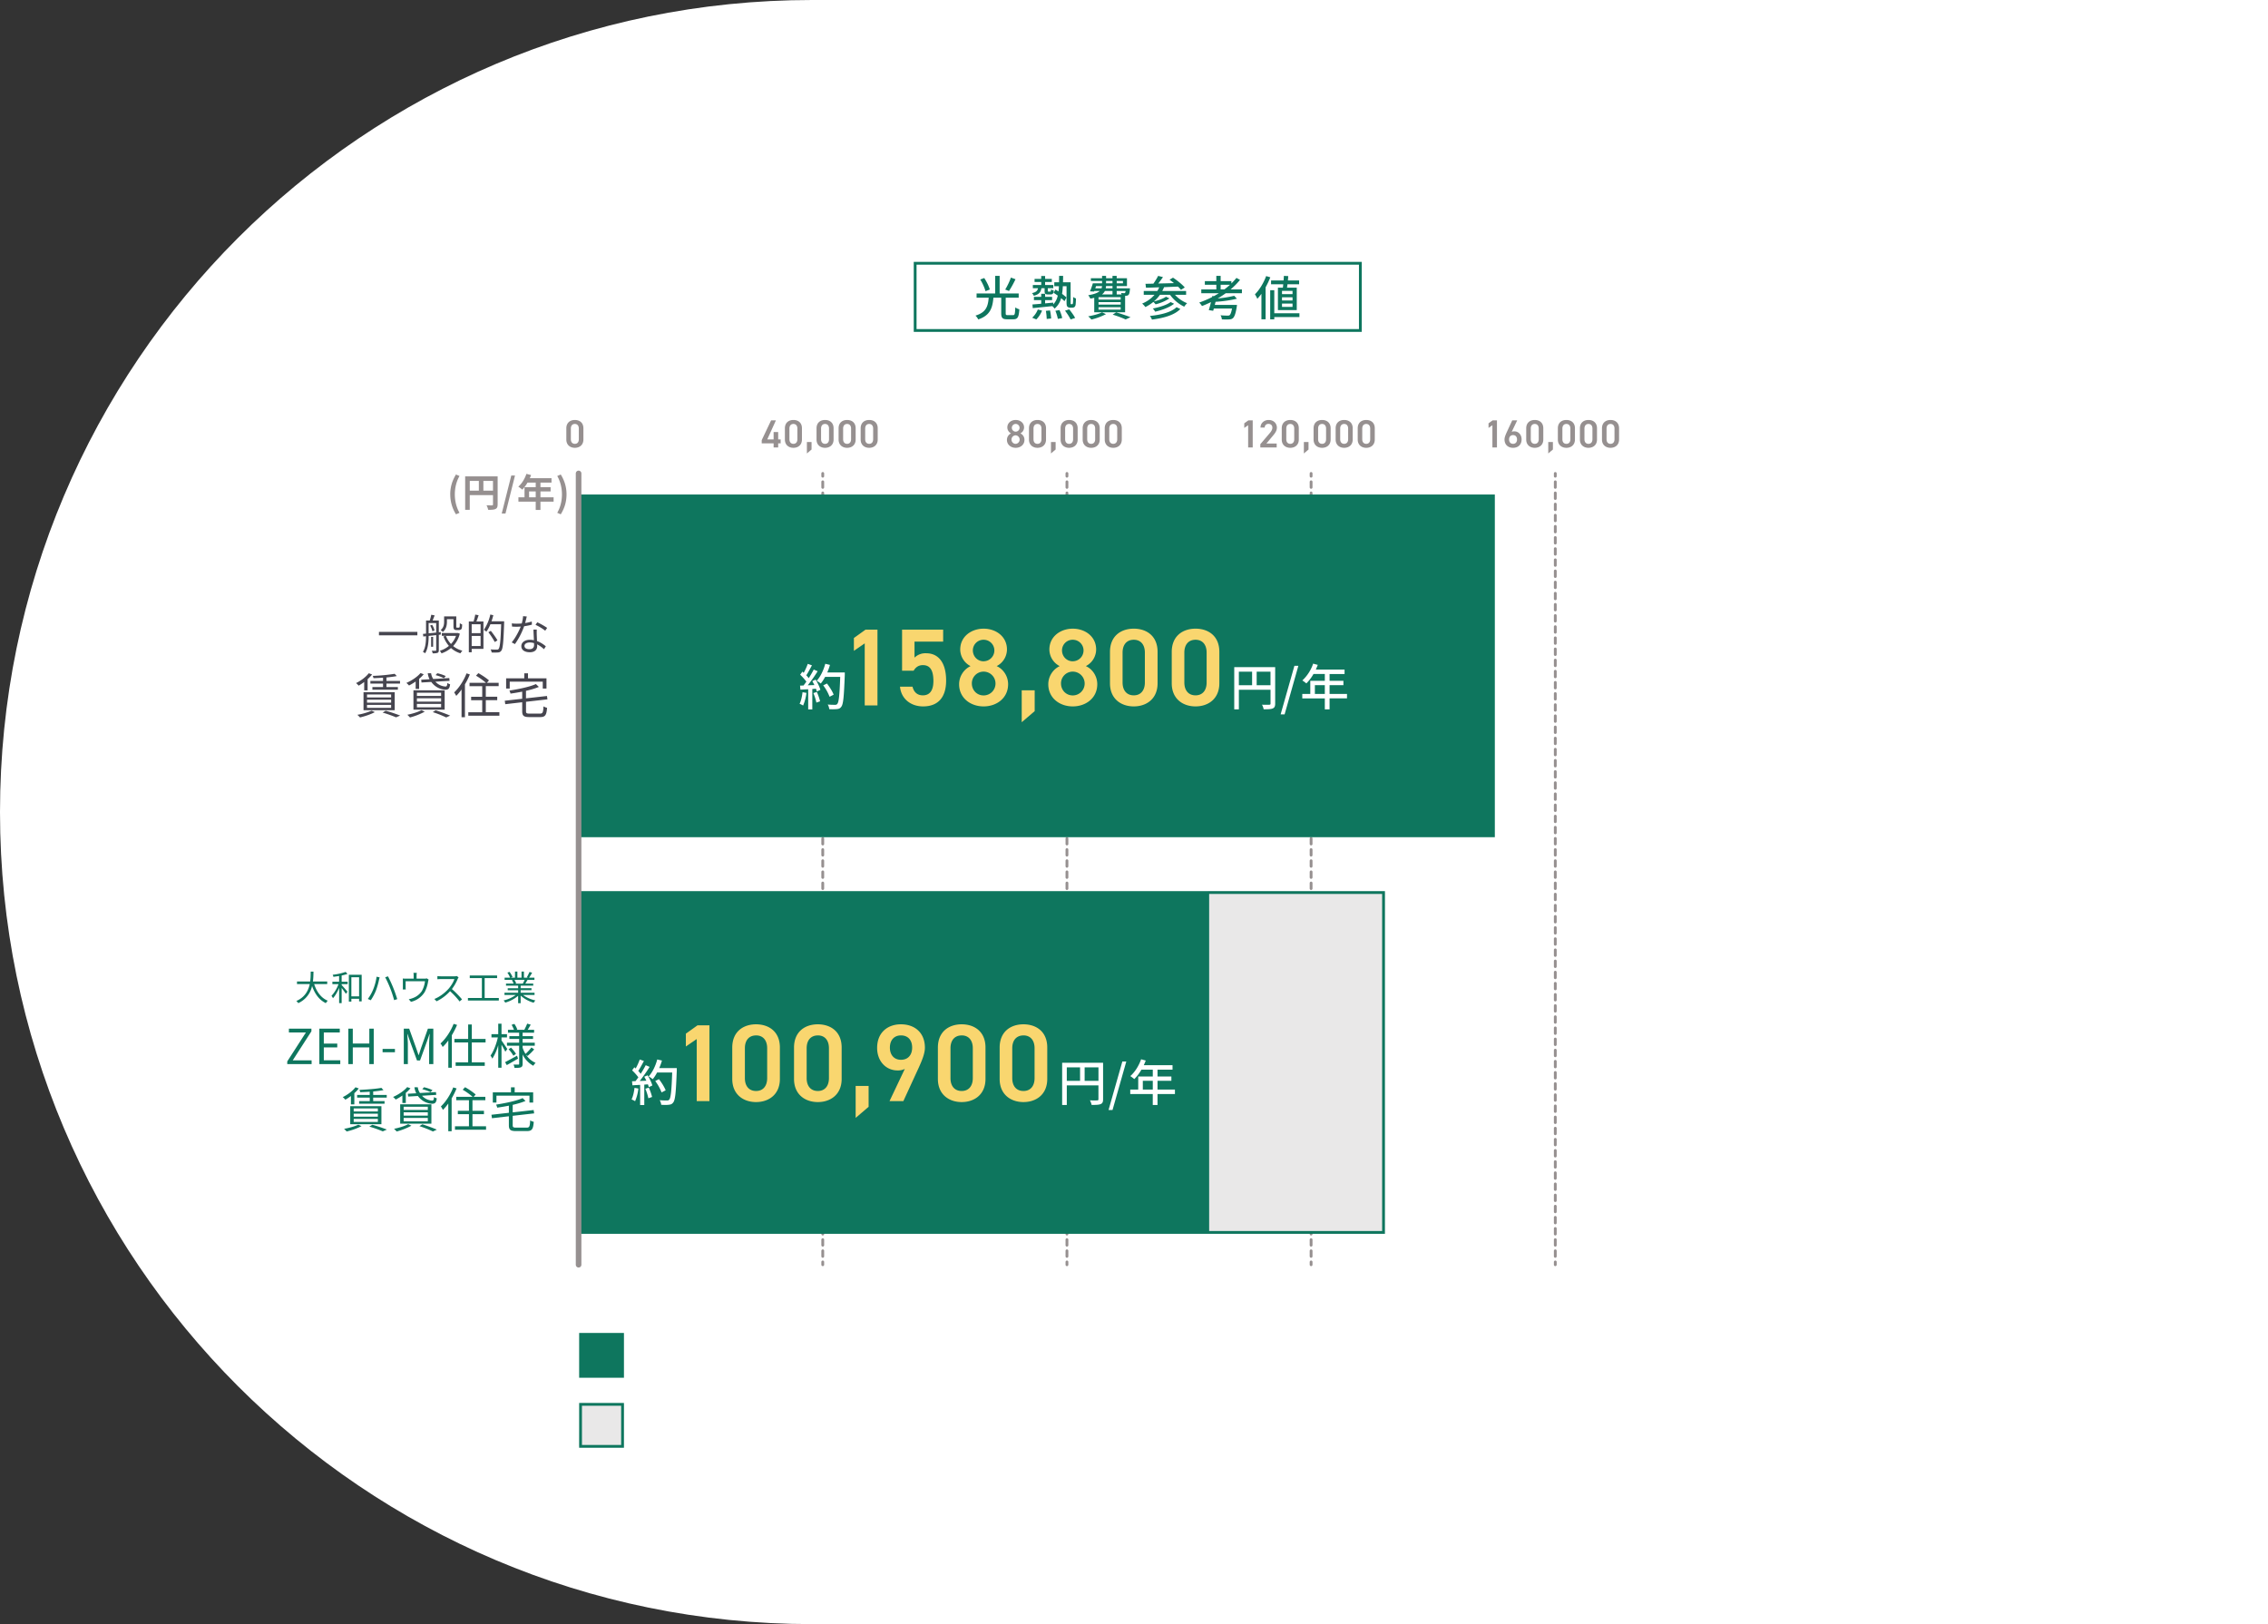 <svg id="_レイヤー_2" data-name="レイヤー 2" xmlns="http://www.w3.org/2000/svg" viewBox="0 0 81 58"><rect x="0" y="0" width="81" height="58" fill="#333333" stroke="none"/><defs><style>.cls-2{fill:#f9d66f}.cls-3{fill:#0e765e}.cls-5{fill:#e9e8e8}.cls-6,.cls-7{stroke:#969090;stroke-linecap:round;stroke-linejoin:round;fill:none;stroke-width:.1px}.cls-10{fill:#fff}.cls-7{stroke-dasharray:.199 .199}</style></defs><g id="desgin"><path class="cls-10" d="M29 0h52v58H29C12.994 58 0 45.006 0 29S12.994 0 29 0z"/><path class="cls-3" d="M36.18 11.254c.063 0 .07-.039.08-.276a.473.473 0 00.145.068c-.019.281-.059.356-.212.356h-.225c-.166 0-.21-.05-.21-.216v-.555h-.279c-.032.36-.112.633-.542.776a.465.465 0 00-.099-.136c.39-.118.446-.34.473-.64h-.433v-.15h.665v-.63h.159v.63h.68v.15h-.464v.555c0 .056.01.068.07.068h.192zm-.982-.855a1.813 1.813 0 00-.189-.417l.143-.053c.083.127.169.297.198.41l-.152.06zm1.07-.427a3.724 3.724 0 01-.232.42l-.136-.052c.071-.114.158-.292.204-.427l.164.059zm.926.32c-.022.14-.085.223-.273.271a.259.259 0 00-.066-.095c.148-.032.198-.083.217-.176h-.185v-.113h.3v-.109h-.238v-.11h.237v-.103h.14v.103h.239v.11h-.24v.109h.293v.113h-.197v.092c0 .026.003.03.026.03h.058c.023 0 .028-.008.033-.081a.29.29 0 00.098.042c-.01.11-.042.14-.113.14h-.094c-.1 0-.122-.028-.122-.13v-.093h-.113zm-.33 1.054a.798.798 0 00.201-.293l.151.039a.908.908 0 01-.205.315l-.147-.061zm1.42-.483c.012 0 .02-.002.026-.009a.131.131 0 00.012-.052c.004-.034.005-.105.005-.198a.296.296 0 00.1.054 2.15 2.15 0 01-.013.229.14.14 0 01-.044.081.156.156 0 01-.081.02h-.07a.141.141 0 01-.095-.034c-.024-.025-.033-.056-.033-.172v-.561h-.133a2.53 2.53 0 01-.027.274c.063.046.118.092.156.129l-.07.132a1.295 1.295 0 00-.12-.108.715.715 0 01-.235.374.396.396 0 00-.08-.09c-.252.027-.51.053-.698.071l-.011-.13c.086-.007.194-.015.313-.026v-.13h-.26v-.115h.26v-.11h.14v.11h.249v.115h-.25v.117l.289-.027.002.064a.651.651 0 00.161-.315 5.584 5.584 0 00-.148-.1l.065-.115c.035.02.071.043.108.068.01-.06.014-.122.017-.188h-.166v-.14h.17c0-.073.003-.15.003-.23h.142c0 .08-.002.157-.004.23h.272v.702c0 .041 0 .064.005.073.004.005.009.007.016.007h.028zm-.783.223c.02.093.037.214.039.287l-.158.018a1.7 1.7 0 00-.03-.29l.149-.015zm.338-.013c.042.091.083.211.097.286l-.156.029a1.457 1.457 0 00-.088-.29l.147-.025zm.346-.025c.076.091.17.221.212.306l-.16.054a2.089 2.089 0 00-.201-.313l.15-.047zm1.314.171a2.29 2.29 0 01-.52.192.853.853 0 00-.115-.114c.174-.031.377-.083.494-.143l.14.065zm-.42-.585a1.282 1.282 0 01-.139.03.498.498 0 00-.075-.121c.219-.036.343-.087.412-.151h-.195l-.008.02-.146-.008c.035-.08.075-.191.102-.287h.33v-.083h-.4v-.098h.4v-.084h.143v.084h.229v-.084h.15v.084h.367v.28h-.368v.08h.475l-.002.045c-.01.105-.022.16-.048.188-.023.024-.055.032-.09.034l-.033.002v.588H39.08v-.519zm.039-.338h.223a.279.279 0 00.017-.08h-.213l-.027.08zm.906.316h-.791v.087h.791v-.087zm0 .178h-.791v.088h.791v-.088zm0 .18h-.791v.087h.791v-.087zm-.564-.578a.333.333 0 01-.105.123h.377v-.123h-.272zm.272-.176h-.231a.428.428 0 01-.01.08h.241v-.08zm-.23-.099h.23v-.083h-.23v.083zm.36 1.037c.184.054.39.124.513.174l-.173.08a3.942 3.942 0 00-.464-.172l.125-.082zm.02-1.12v.083h.223v-.083h-.224zm0 .358v.123h.175c-.007-.018-.012-.037-.021-.052.047.005.09.007.108.007.015 0 .027-.002.035-.012.01-.008.016-.029.02-.066h-.318zm2.081.136c.112.127.276.238.434.3a.624.624 0 00-.103.124 1.335 1.335 0 01-.507-.424h-.36c-.063.09-.138.17-.22.238.153-.035.336-.1.436-.169l.122.06a1.583 1.583 0 01-.495.211.53.53 0 00-.079-.086 1.464 1.464 0 01-.285.183.74.74 0 00-.115-.124c.174-.071.325-.178.442-.313h-.385v-.136h.485a.963.963 0 00.068-.132c-.177.007-.339.012-.473.015l-.018-.14.282-.005c.063-.087.129-.195.17-.278l.173.044a4.64 4.64 0 01-.168.228c.176-.003.369-.008.56-.013a2.45 2.45 0 00-.157-.122l.123-.073c.148.096.331.244.42.35l-.135.084a1.231 1.231 0 00-.108-.115l-.496.02a1.305 1.305 0 01-.065.137h.852v.136h-.398zm.193.507c-.21.216-.589.324-1.015.378a.49.49 0 00-.074-.13c.4-.04.77-.134.952-.313l.137.065zm-.224-.188c-.162.13-.43.228-.677.284a.487.487 0 00-.084-.114c.23-.043.498-.125.636-.23l.125.06zm1.845-.376a3.394 3.394 0 01-.288.188 4.26 4.26 0 00.59-.096l.097.105a4.53 4.53 0 01-.763.11l-.028.11h.793l-.008.07c-.04.239-.08.35-.134.401-.04.036-.08.044-.144.048a2.625 2.625 0 01-.254-.002.34.34 0 00-.048-.146c.1.01.208.012.251.012.033 0 .054-.002.073-.015.032-.026.061-.097.087-.237h-.65l-.023.08-.157-.024a4.87 4.87 0 00.079-.287 4.216 4.216 0 01-.322.141.75.75 0 00-.098-.124c.156-.054.311-.12.459-.196l.008-.04.055.007c.06-.033.12-.067.178-.105h-.627v-.135h.537v-.166h-.41v-.13h.41v-.188h.155v.188h.383v.083c.065-.065.126-.13.18-.198l.129.07a2.639 2.639 0 01-.337.341h.404v.135h-.577zm-.049-.135a2.76 2.76 0 00.2-.166h-.333v.166h.133zm1.64-.433c-.046.12-.104.242-.168.357v1.143h-.149v-.91a1.882 1.882 0 01-.146.177 1.155 1.155 0 00-.086-.16c.16-.157.31-.404.401-.651l.148.044zm1.04 1.42h-.898v.082h-.146v-1.042h.146v.823h.898v.138zm-.591-1.05c.005-.037.01-.08.013-.121h-.435v-.136h.447l.012-.164.155.008a3.06 3.06 0 01-.013.156h.401v.136h-.415l-.017.121h.348v.802h-.673v-.802h.177zm.345.115h-.376v.116h.376v-.116zm0 .228h-.376v.115h.376v-.115zm0 .225h-.376v.118h.376v-.118z"/><path stroke="#0e765e" stroke-miterlimit="10" stroke-width=".1" fill="none" d="M32.684 9.402h15.9v2.4h-15.9z"/><path class="cls-5" d="M20.684 51.653l.05-1.55 1.55.05-.049 1.5h-1.55z"/><path class="cls-3" d="M22.184 50.202v1.4h-1.4v-1.4h1.4m.1-.1h-1.6v1.6h1.6v-1.6zm-1.6-2.5h1.6v1.6h-1.6z"/><path class="cls-6" d="M55.546 16.907v.1"/><path class="cls-7" d="M55.546 17.206v27.76"/><path class="cls-6" d="M55.546 45.066v.1m-8.721-28.259v.1"/><path class="cls-7" d="M46.825 17.206v27.76"/><path class="cls-6" d="M46.825 45.066v.1m-8.72-28.259v.1"/><path class="cls-7" d="M38.105 17.206v27.76"/><path class="cls-6" d="M38.105 45.066v.1m-8.721-28.259v.1"/><path class="cls-7" d="M29.384 17.206v27.76"/><path class="cls-6" d="M29.384 45.066v.1"/><path class="cls-3" d="M20.614 17.66h32.773v12.238H20.614z"/><path class="cls-5" d="M43.085 44.013l.05-12.189 6.328.05-.05 12.139h-6.328z"/><path class="cls-3" d="M49.362 31.924v12.038h-6.178V31.924h6.178m.1-.1h-6.378v12.238h6.378V31.824zm-28.848 0h22.47v12.238h-22.47z"/><path class="cls-10" d="M22.8 38.874a1.624 1.624 0 01-.118.451.755.755 0 00-.126-.062c.053-.106.087-.262.105-.414l.14.025zm.328-.473c.073.115.145.266.17.363l-.126.06a.991.991 0 00-.032-.1l-.13.01v.73h-.148v-.721c-.1.005-.194.01-.275.016l-.015-.145.124-.004a3 3 0 00.102-.138 1.877 1.877 0 00-.222-.248l.079-.11.048.043a2.09 2.09 0 00.145-.32l.149.052c-.064.121-.138.26-.201.356a.999.999 0 01.085.103 3.31 3.31 0 00.18-.308l.14.06a5.785 5.785 0 01-.353.503l.236-.009a1.489 1.489 0 00-.075-.142l.119-.05zm.044.44c.048.105.096.243.116.334l-.132.046a1.924 1.924 0 00-.108-.34l.124-.04zm.999-.617c-.03.78-.053 1.057-.128 1.147-.042.058-.086.075-.156.081-.06.01-.168.008-.272.002a.382.382 0 00-.055-.164c.114.009.22.01.264.01.037 0 .056-.007.076-.03.057-.056.085-.319.107-.968h-.54c-.047.09-.1.172-.155.237a1.248 1.248 0 00-.145-.099c.134-.143.244-.373.306-.605l.168.039c-.026.092-.06.184-.097.27h.627v.08zm-.543.788a1.77 1.77 0 00-.227-.407l.132-.066c.096.12.2.289.24.398l-.145.075z"/><path class="cls-2" d="M25.337 39.322h-.454v-2.216l-.388.266v-.458l.416-.298h.426v2.706zm1.666.035c-.452 0-.851-.267-.851-.827v-1.118c0-.577.4-.832.85-.832s.851.255.851.828v1.122c0 .56-.4.827-.85.827zm0-2.38c-.248 0-.4.168-.4.458v1.067c0 .29.152.459.4.459.243 0 .396-.169.396-.46v-1.066c0-.29-.153-.459-.396-.459zm2.206 2.38c-.452 0-.851-.267-.851-.827v-1.118c0-.577.4-.832.85-.832s.851.255.851.828v1.122c0 .56-.4.827-.85.827zm0-2.38c-.247 0-.4.168-.4.458v1.067c0 .29.153.459.4.459.243 0 .396-.169.396-.46v-1.066c0-.29-.153-.459-.396-.459zm1.813 2.549l-.463.396V38.78h.463v.745zm1.293-1.353a.545.545 0 01-.259.054c-.424 0-.73-.34-.73-.803 0-.545.369-.844.851-.844.487 0 .855.295.855.836 0 .2-.098.443-.219.71l-.55 1.196h-.494l.546-1.15zm-.138-1.197c-.247 0-.395.173-.395.436 0 .259.148.435.395.435.255 0 .4-.176.4-.435 0-.263-.145-.436-.4-.436zm2.169 2.381c-.45 0-.85-.267-.85-.827v-1.118c0-.577.4-.832.85-.832s.85.255.85.828v1.122c0 .56-.399.827-.85.827zm0-2.38c-.247 0-.4.168-.4.458v1.067c0 .29.153.459.4.459.243 0 .397-.169.397-.46v-1.066c0-.29-.154-.459-.397-.459zm2.206 2.38c-.45 0-.85-.267-.85-.827v-1.118c0-.577.4-.832.85-.832s.85.255.85.828v1.122c0 .56-.398.827-.85.827zm0-2.38c-.247 0-.4.168-.4.458v1.067c0 .29.153.459.4.459.244 0 .397-.169.397-.46v-1.066c0-.29-.153-.459-.397-.459z"/><path class="cls-10" d="M39.396 39.256c0 .096-.02.145-.087.173-.063.027-.166.03-.323.03a.543.543 0 00-.06-.164c.113.006.226.004.26.002.033 0 .044-.011.044-.043v-.492H38.1v.7h-.166v-1.509h1.462v1.303zM38.1 38.6h.474v-.483H38.1v.483zm1.131 0v-.483h-.494v.483h.494zm.853-.692h.141l-.492 1.732h-.142l.493-1.732zm1.878 1.162h-.622v.391h-.17v-.39h-.804v-.16h.285v-.467h.52V38.2h-.406c-.075.13-.164.247-.255.336a1.32 1.32 0 00-.142-.107c.162-.14.303-.364.386-.6l.166.045a4.223 4.223 0 01-.07.166h1.026v.16h-.536v.244h.495v.153h-.495v.314h.622v.16zm-.791-.16v-.313h-.356v.314h.356zm-12.37-14.166a1.659 1.659 0 01-.118.452.755.755 0 00-.126-.062c.053-.106.087-.262.105-.414l.14.024zm.328-.472c.073.115.145.265.17.363l-.126.06a.952.952 0 00-.032-.1l-.13.01v.729h-.147v-.72l-.277.015-.014-.145.124-.003c.034-.043.067-.089.102-.138a1.88 1.88 0 00-.222-.248l.079-.11.048.043a2.09 2.09 0 00.145-.32l.149.052c-.064.12-.138.26-.202.356.034.035.064.07.086.103a3.31 3.31 0 00.18-.308l.14.06a5.785 5.785 0 01-.353.502l.236-.008a1.753 1.753 0 00-.075-.142l.119-.051zm.044.439c.048.106.096.244.115.334l-.131.046a1.911 1.911 0 00-.108-.34l.124-.04zm.998-.616c-.03.78-.052 1.057-.127 1.147-.042.058-.086.074-.156.081a1.7 1.7 0 01-.272.002.382.382 0 00-.055-.165c.114.01.22.01.264.01.037 0 .056-.006.076-.03.057-.056.085-.318.107-.967h-.54c-.047.09-.1.172-.155.237a1.248 1.248 0 00-.145-.1c.134-.143.244-.373.306-.605l.168.04a2.28 2.28 0 01-.097.27h.626v.08zm-.543.788a1.69 1.69 0 00-.227-.408l.133-.065c.095.12.2.289.239.398l-.145.075z"/><path class="cls-2" d="M31.338 25.192h-.455v-2.216l-.387.267v-.459l.416-.298h.426v2.706zm1.292-1.239h-.413v-1.467h1.467v.428h-1.023v.572a.555.555 0 01.416-.157c.45 0 .713.35.713.977 0 .592-.283.921-.824.921-.439 0-.784-.274-.823-.705h.447c.047.196.172.31.369.31.231 0 .377-.153.377-.51 0-.373-.11-.569-.377-.569-.162 0-.263.086-.33.2zm2.032-.165a.673.673 0 01-.368-.592c0-.467.399-.745.835-.745.439 0 .834.278.834.745a.673.673 0 01-.368.592c.22.095.409.342.409.647 0 .494-.409.792-.875.792s-.875-.298-.875-.792a.72.72 0 01.408-.647zm.467 1.047a.425.425 0 000-.85.418.418 0 00-.42.423c0 .235.176.427.42.427zm0-1.22a.386.386 0 00.384-.388.382.382 0 00-.384-.38.379.379 0 00-.384.38c0 .216.168.389.384.389zm1.824 1.781l-.463.396v-1.14h.463v.744zm.893-1.608a.673.673 0 01-.368-.592c0-.467.4-.745.835-.745.44 0 .835.278.835.745a.673.673 0 01-.368.592c.22.095.408.342.408.647 0 .494-.408.792-.875.792s-.874-.298-.874-.792a.72.72 0 01.407-.647zm.467 1.047a.425.425 0 000-.85.418.418 0 00-.42.423c0 .235.177.427.42.427zm0-1.22a.386.386 0 00.385-.388.382.382 0 00-.385-.38.379.379 0 00-.384.38c0 .216.168.389.384.389zm2.179 1.612c-.451 0-.85-.266-.85-.827v-1.117c0-.577.399-.832.85-.832s.85.255.85.828V24.4c0 .56-.399.827-.85.827zm0-2.38c-.247 0-.4.169-.4.459v1.066c0 .29.153.46.4.46.243 0 .396-.17.396-.46v-1.066c0-.29-.153-.459-.396-.459zm2.206 2.38c-.451 0-.85-.266-.85-.827v-1.117c0-.577.399-.832.85-.832s.85.255.85.828V24.4c0 .56-.399.827-.85.827zm0-2.38c-.247 0-.4.169-.4.459v1.066c0 .29.153.46.4.46.243 0 .396-.17.396-.46v-1.066c0-.29-.153-.459-.396-.459z"/><path class="cls-10" d="M45.542 25.127c0 .095-.022.145-.087.173-.064.027-.166.03-.324.03a.565.565 0 00-.06-.164c.113.005.226.003.26.001.034 0 .045-.01.045-.042v-.492h-1.131v.699h-.165v-1.508h1.462v1.303zm-1.297-.657h.473v-.483h-.473v.483zm1.13 0v-.483h-.494v.483h.495zm.855-.692h.14l-.491 1.733h-.142l.492-1.733zm1.877 1.162h-.622v.392h-.17v-.391h-.805v-.16h.286v-.467h.519v-.244h-.405a1.535 1.535 0 01-.255.336 1.318 1.318 0 00-.143-.106 1.45 1.45 0 00.386-.6l.166.044a4.583 4.583 0 01-.07.167h1.026v.16h-.535v.243h.494v.154h-.494v.314h.622v.159zm-.792-.158v-.314h-.355v.314h.355z"/><path d="M20.53 15.992c-.16 0-.304-.096-.304-.296v-.4c0-.207.144-.298.305-.298s.305.091.305.296v.402c0 .2-.144.296-.305.296zm0-.852c-.087 0-.142.06-.142.164v.382c0 .104.055.164.143.164.087 0 .141-.06.141-.164v-.382c0-.104-.054-.164-.141-.164zm7.182-.13l-.31.682h.227v-.264h.163v.264h.088v.141h-.088v.146h-.163v-.146h-.425v-.115l.336-.707h.172zm.625.982c-.162 0-.305-.096-.305-.296v-.4c0-.207.143-.298.305-.298s.304.091.304.296v.402c0 .2-.142.296-.304.296zm0-.852c-.088 0-.143.06-.143.164v.382c0 .104.055.164.143.164.086 0 .141-.06.141-.164v-.382c0-.104-.055-.164-.141-.164zm.647.913l-.166.141v-.409h.166v.268zm.482-.061c-.16 0-.304-.096-.304-.296v-.4c0-.207.143-.298.304-.298s.305.091.305.296v.402c0 .2-.143.296-.305.296zm0-.852c-.087 0-.142.06-.142.164v.382c0 .104.055.164.142.164s.142-.06.142-.164v-.382c0-.104-.055-.164-.142-.164zm.788.852c-.16 0-.304-.096-.304-.296v-.4c0-.207.143-.298.304-.298.163 0 .305.091.305.296v.402c0 .2-.142.296-.305.296zm0-.852c-.087 0-.142.06-.142.164v.382c0 .104.055.164.142.164s.142-.06.142-.164v-.382c0-.104-.055-.164-.142-.164zm.789.852c-.162 0-.305-.096-.305-.296v-.4c0-.207.143-.298.305-.298s.304.091.304.296v.402c0 .2-.143.296-.304.296zm0-.852c-.088 0-.143.06-.143.164v.382c0 .104.055.164.143.164.086 0 .141-.06.141-.164v-.382c0-.104-.055-.164-.141-.164zm5.065.337a.241.241 0 01-.132-.212c0-.168.144-.267.299-.267.157 0 .299.1.299.267a.241.241 0 01-.132.212.25.25 0 01.146.231c0 .177-.146.284-.313.284s-.313-.107-.313-.284c0-.11.07-.197.146-.231zm.167.374a.153.153 0 000-.305.15.15 0 00-.15.153.15.15 0 00.15.152zm0-.436a.138.138 0 100-.276.138.138 0 000 .276zm.778.577c-.16 0-.304-.096-.304-.296v-.4c0-.207.143-.298.304-.298.162 0 .305.091.305.296v.402c0 .2-.143.296-.305.296zm0-.852c-.088 0-.142.06-.142.164v.382c0 .104.054.164.142.164.087 0 .142-.06.142-.164v-.382c0-.104-.055-.164-.142-.164zm.647.913l-.165.141v-.409h.166v.268zm.483-.061c-.16 0-.304-.096-.304-.296v-.4c0-.207.143-.298.304-.298s.305.091.305.296v.402c0 .2-.144.296-.305.296zm0-.852c-.088 0-.142.06-.142.164v.382c0 .104.054.164.142.164.087 0 .142-.06.142-.164v-.382c0-.104-.055-.164-.142-.164zm.788.852c-.16 0-.304-.096-.304-.296v-.4c0-.207.143-.298.304-.298.162 0 .305.091.305.296v.402c0 .2-.143.296-.305.296zm0-.852c-.088 0-.142.06-.142.164v.382c0 .104.054.164.142.164.087 0 .142-.06.142-.164v-.382c0-.104-.055-.164-.142-.164zm.789.852c-.162 0-.305-.096-.305-.296v-.4c0-.207.143-.298.304-.298s.305.091.305.296v.402c0 .2-.143.296-.305.296zm0-.852c-.089 0-.143.06-.143.164v.382c0 .104.054.164.142.164.087 0 .142-.06.142-.164v-.382c0-.104-.055-.164-.142-.164zm4.98.84h-.163v-.794l-.139.096v-.165l.149-.106h.153v.968zm.856 0h-.585v-.116l.332-.39c.064-.073.099-.136.099-.204 0-.088-.066-.133-.138-.133-.075 0-.133.046-.137.133h-.149c0-.164.132-.272.292-.272.165 0 .293.112.293.275 0 .122-.084.218-.145.292l-.229.274h.367v.14zm.486.012c-.161 0-.305-.096-.305-.296v-.4c0-.207.144-.298.305-.298s.304.091.304.296v.402c0 .2-.143.296-.304.296zm0-.852c-.088 0-.143.06-.143.164v.382c0 .104.055.164.143.164.087 0 .141-.06.141-.164v-.382c0-.104-.054-.164-.141-.164zm.651.913l-.166.141v-.409h.166v.268zm.485-.061c-.16 0-.304-.096-.304-.296v-.4c0-.207.143-.298.304-.298s.305.091.305.296v.402c0 .2-.144.296-.305.296zm0-.852c-.088 0-.142.06-.142.164v.382c0 .104.054.164.142.164.087 0 .142-.06.142-.164v-.382c0-.104-.055-.164-.142-.164zm.788.852c-.16 0-.304-.096-.304-.296v-.4c0-.207.143-.298.304-.298.163 0 .305.091.305.296v.402c0 .2-.142.296-.305.296zm0-.852c-.087 0-.142.06-.142.164v.382c0 .104.055.164.142.164s.142-.06.142-.164v-.382c0-.104-.055-.164-.142-.164zm.789.852c-.162 0-.305-.096-.305-.296v-.4c0-.207.143-.298.305-.298s.304.091.304.296v.402c0 .2-.143.296-.304.296zm0-.852c-.088 0-.143.06-.143.164v.382c0 .104.055.164.143.164.086 0 .141-.06.141-.164v-.382c0-.104-.055-.164-.141-.164zm4.667.84H53.3v-.794l-.138.096v-.165l.148-.106h.153v.968zm.528-.558a.21.21 0 01.093-.018c.151 0 .26.122.26.286 0 .195-.13.302-.304.302-.173 0-.306-.105-.306-.299 0-.072.035-.159.078-.254l.198-.428h.177l-.196.411zm.049.428c.089 0 .141-.062.141-.156 0-.092-.052-.156-.141-.156-.09 0-.143.064-.143.156 0 .094.053.156.143.156zm.774.142c-.161 0-.305-.096-.305-.296v-.4c0-.207.144-.298.305-.298.162 0 .305.091.305.296v.402c0 .2-.143.296-.305.296zm0-.852c-.088 0-.142.06-.142.164v.382c0 .104.054.164.142.164.087 0 .142-.06.142-.164v-.382c0-.104-.055-.164-.142-.164zm.647.913l-.165.141v-.409h.166v.268zm.483-.061c-.161 0-.305-.096-.305-.296v-.4c0-.207.144-.298.305-.298s.305.091.305.296v.402c0 .2-.144.296-.305.296zm0-.852c-.088 0-.143.06-.143.164v.382c0 .104.055.164.143.164.087 0 .142-.06.142-.164v-.382c0-.104-.055-.164-.142-.164zm.788.852c-.161 0-.305-.096-.305-.296v-.4c0-.207.144-.298.305-.298.162 0 .305.091.305.296v.402c0 .2-.143.296-.305.296zm0-.852c-.088 0-.143.06-.143.164v.382c0 .104.055.164.143.164.087 0 .142-.06.142-.164v-.382c0-.104-.055-.164-.142-.164zm.789.852c-.162 0-.306-.096-.306-.296v-.4c0-.207.144-.298.305-.298s.305.091.305.296v.402c0 .2-.144.296-.305.296zm0-.852c-.089 0-.143.06-.143.164v.382c0 .104.054.164.142.164.087 0 .142-.06.142-.164v-.382c0-.104-.055-.164-.142-.164zm-41.44 2.515c0-.273.076-.498.205-.71l.126.054c-.115.2-.167.432-.167.656 0 .227.052.458.167.658l-.126.054a1.317 1.317 0 01-.204-.712zm1.692.361c0 .09-.02.135-.077.161-.055.027-.137.03-.259.03a.687.687 0 00-.06-.163c.079.005.169.004.196.004.026-.001.035-.01.035-.033v-.333h-.83v.525h-.164v-1.195h1.16v1.004zm-.994-.495h.324v-.346h-.324v.346zm.829 0v-.346h-.343v.346h.343zm.653-.539h.133l-.34 1.357h-.134l.341-1.357zm1.512.934h-.47v.294h-.169v-.294h-.618v-.156h.218v-.362h.4v-.163h-.294a1.234 1.234 0 01-.186.25 1.188 1.188 0 00-.142-.106c.124-.104.23-.28.29-.457l.165.043a.848.848 0 01-.045.112h.776v.158h-.395v.163h.363v.153h-.363v.209h.47v.156zm-.639-.156v-.21h-.237v.21h.237zm.769.553c.115-.2.168-.431.168-.658 0-.224-.053-.456-.168-.656l.125-.054c.13.212.206.437.206.71 0 .276-.075.499-.206.712l-.125-.054z" fill="#969090"/><path stroke-width=".2" fill="none" stroke="#969090" stroke-linecap="round" stroke-linejoin="round" d="M20.664 16.907v28.259"/><path d="M14.906 22.566v.122h-1.372v-.122h1.372zm.766.104v.548c0 .05-.01.08-.045.096a.498.498 0 01-.174.017.33.33 0 00-.033-.091h.132c.019 0 .027-.005.027-.022v-.538c-.094.011-.187.022-.27.03 0 .193-.017.453-.127.62a.32.32 0 00-.078-.05c.1-.16.111-.382.111-.56l-.097.01-.012-.092.11-.011v-.467h.131c.022-.064.045-.148.055-.207l.121.024-.073.183h.222v.42l.07-.008v.089l-.07.01zm-.364-.053c.083-.007.175-.018.27-.026v-.34h-.27v.366zm.124-.305c.04.06.075.145.087.201l-.076.032a.753.753 0 00-.08-.205l.07-.028zm.037.785h-.072v-.353h.072v.353zm.953-.467a.99.99 0 01-.238.442.859.859 0 00.33.166.5.5 0 00-.07.093.896.896 0 01-.337-.188 1.07 1.07 0 01-.34.19.358.358 0 00-.06-.093.912.912 0 00.325-.174 1.063 1.063 0 01-.195-.339l.084-.02h-.142v-.1h.555l.02-.003.068.026zm-.46-.422c0 .116-.026.263-.146.36a.402.402 0 00-.08-.067c.108-.084.125-.2.125-.296v-.193h.435v.345c0 .03 0 .046.006.05.006.007.015.008.026.008h.04c.014 0 .028-.001.034-.006.006-.003.012-.014.015-.032.003-.02.004-.065.005-.122a.296.296 0 00.082.044.535.535 0 01-.013.14.08.08 0 01-.044.05.163.163 0 01-.068.012h-.076c-.027 0-.06-.006-.08-.024-.02-.02-.028-.044-.028-.126v-.24h-.233v.097zm-.035.5c.041.11.102.207.18.29a.837.837 0 00.179-.29h-.359zm1.167-.738c-.025.075-.052.158-.079.223h.251v.98h-.42v.12h-.102v-1.1h.169a1.91 1.91 0 00.06-.245l.121.023zm.07.324h-.318v.316h.318v-.316zm0 .778v-.362h-.318v.362h.318zm.841-.826c-.024.688-.043.922-.104.995-.033.043-.068.057-.12.06a1.822 1.822 0 01-.223 0 .253.253 0 00-.038-.11c.099.008.189.008.224.008.03 0 .047-.003.061-.022.05-.053.074-.283.093-.884h-.384a1.222 1.222 0 01-.142.264.694.694 0 00-.092-.063 1.56 1.56 0 00.231-.549l.108.026c-.019.074-.04.146-.066.217h.452v.058zm-.334.682a2.79 2.79 0 00-.229-.35l.087-.05c.085.106.19.251.237.34l-.095.06zm1.084-.678c.079-.012.16-.03.237-.056l.004.113a1.95 1.95 0 01-.276.057 2.665 2.665 0 01-.329.637l-.116-.06c.125-.147.254-.388.323-.565a2.122 2.122 0 01-.311 0l-.008-.114c.057.008.121.011.184.011.055 0 .112-.003.171-.008.023-.085.044-.18.047-.261l.133.012c-.014.054-.035.147-.059.235zm.414.396l.01.248c.13.046.237.12.315.187l-.066.103a1.102 1.102 0 00-.244-.173l.001.063c0 .12-.076.219-.264.219-.166 0-.302-.069-.302-.218 0-.139.132-.227.302-.227.051 0 .101.005.148.016-.006-.124-.014-.273-.017-.38h.119a2.317 2.317 0 00-.002.162zm-.263.538c.126 0 .168-.067.168-.15 0-.02 0-.042-.002-.067a.502.502 0 00-.155-.023c-.11 0-.186.05-.186.12 0 .072.058.12.175.12zm.22-.869l.063-.092c.108.048.28.147.352.2l-.069.101a1.688 1.688 0 00-.345-.209zm-6.119 2.04a1.82 1.82 0 01-.198.131.688.688 0 00-.093-.092c.17-.082.348-.214.455-.351l.118.043c-.045.058-.1.116-.16.168v.4h-.122v-.299zm.38 1.076c-.141.078-.36.15-.53.19a.854.854 0 00-.095-.094 2.31 2.31 0 00.51-.147l.115.051zm-.404-.713h1.114v.644h-1.114v-.644zm.125.189h.861V24.8h-.861v.107zm0 .185h.861v-.106h-.861v.106zm0 .187h.861v-.106h-.861v.106zm.572-1.077a8.676 8.676 0 01-.342.017.347.347 0 00-.025-.082 6.41 6.41 0 00.782-.074l.076.081c-.101.02-.231.036-.369.05v.123h.485v.095h-.485v.124h.408v.095h-.91v-.095h.38v-.124h-.452v-.095h.452v-.115zm.093 1.18c.188.05.394.122.519.172l-.147.063a4.593 4.593 0 00-.48-.17l.108-.064zm1.072-1.044c-.079.055-.16.103-.237.143a.606.606 0 00-.095-.092c.188-.083.388-.213.505-.353l.115.043a1.193 1.193 0 01-.165.164v.36h-.123v-.265zm.324 1.078a2.44 2.44 0 01-.527.206c-.022-.024-.065-.073-.095-.096.176-.036.383-.097.505-.166l.117.056zm-.403-.765h1.115v.692h-1.115v-.692zm.124.202h.864v-.115h-.864v.115zm0 .202h.864v-.119h-.864v.12zm0 .204h.864v-.122h-.864v.122zm.452-1.002a.643.643 0 01-.065-.214h.12a.48.48 0 00.076.205l.573-.034.01.1-.507.03a.53.53 0 00.362.173c.045 0 .06-.029.066-.128a.278.278 0 00.098.047c-.017.156-.062.195-.17.195a.663.663 0 01-.502-.278l-.349.02-.011-.099.3-.017zm.217 1.108c.187.06.392.135.518.191l-.142.065a3.62 3.62 0 00-.48-.19l.104-.066zm.295-1.146a1.551 1.551 0 00-.298-.109l.062-.067c.1.02.231.064.302.101l-.066.075zm.926-.134c-.047.12-.108.243-.175.354v1.173h-.121v-.988a1.817 1.817 0 01-.19.227.933.933 0 00-.074-.124c.175-.164.342-.419.442-.68l.119.038zm1.055 1.351v.122h-1.11v-.122h.497v-.431h-.396v-.122h.396v-.378h-.453v-.12h.588A2.418 2.418 0 0017 24.13l.085-.091c.127.072.296.182.378.26l-.074.085h.42v.12h-.459v.378h.408v.122h-.408v.431h.485zm1.449.048c.1 0 .116-.045.126-.26.031.024.09.043.128.053-.02.259-.063.331-.246.331h-.385c-.2 0-.257-.045-.257-.212v-.318l-.605.07-.018-.124.623-.07V24.7c-.14.027-.283.052-.418.07a.39.39 0 00-.039-.108c.343-.054.732-.135.946-.233l.106.102c-.126.054-.286.1-.46.14v.268l.75-.084.016.12-.765.087v.334c0 .073.02.088.13.088h.368zm-1.08-.894h-.128v-.366h.648v-.18h.133v.18h.66v.366h-.133v-.247h-1.18v.247z" fill="#46454f"/><path class="cls-3" d="M11.22 35.144c.087.271.247.495.486.593a.497.497 0 00-.069.087c-.237-.113-.394-.332-.492-.613a.869.869 0 01-.493.613.264.264 0 00-.07-.076c.307-.133.43-.37.481-.604h-.456v-.094h.47c.02-.13.018-.254.02-.351h.099c-.002.098-.003.221-.02.351h.51v.094h-.466zm.982-.084h.215v.085h-.215v.032c.047.05.176.2.207.238l-.056.076a2.773 2.773 0 00-.151-.208v.54h-.09v-.544c-.06.143-.14.283-.22.368a.547.547 0 00-.053-.084 1.24 1.24 0 00.25-.418h-.218v-.085h.24v-.205l-.203.03a.3.3 0 00-.027-.074 2.22 2.22 0 00.465-.103l.063.073c-.058.02-.13.04-.207.056v.223zm.715-.25v.952h-.092v-.093h-.276v.1h-.09v-.958h.458zm-.092.77v-.68h-.276v.681h.276zm.624-.7l.11.023a1.227 1.227 0 00-.023.09 2.59 2.59 0 01-.112.387c-.045.113-.113.24-.182.34l-.106-.045c.078-.102.149-.233.19-.336.055-.129.106-.316.123-.459zm.308.02l.1-.033a4.756 4.756 0 01.33.814l-.111.036a3.916 3.916 0 00-.319-.816zm1.121-.067v.116h.277a.24.24 0 00.085-.01l.067.042a.633.633 0 00-.018.074 1.193 1.193 0 01-.121.372.788.788 0 01-.49.35l-.08-.093a.6.6 0 00.128-.035.66.66 0 00.335-.248.913.913 0 00.117-.36h-.691v.22c0 .022.002.055.005.074h-.108a.703.703 0 00.004-.079v-.218c0-.025 0-.067-.004-.094.037.004.073.005.116.005h.273v-.116a.582.582 0 00-.007-.092h.12a.6.6 0 00-.008.092zm1.469.125a1.56 1.56 0 01-.208.363c.13.11.282.271.362.369l-.087.074a2.818 2.818 0 00-.34-.367 1.56 1.56 0 01-.482.361l-.079-.083c.2-.078.382-.225.51-.367.083-.095.174-.241.204-.344h-.481c-.044 0-.112.005-.125.007v-.113c.017.003.088.008.125.008h.476a.35.35 0 00.093-.01l.064.048a.34.34 0 00-.032.054zm1.468.681v.092h-1.103v-.092h.498v-.709h-.433v-.094h.977v.094h-.445v.709h.506zm.866-.107c.113.088.283.162.442.195a.32.32 0 00-.063.082 1.168 1.168 0 01-.465-.254v.27h-.09v-.263a1.247 1.247 0 01-.46.243.414.414 0 00-.06-.078 1.18 1.18 0 00.436-.195h-.404v-.079h.488v-.09h-.372v-.07h.372V35.2h-.433v-.075h.27a.552.552 0 00-.061-.123l.043-.009h-.302v-.079h.196a.916.916 0 00-.097-.18l.078-.025a.849.849 0 01.105.182l-.063.023h.152v-.218h.085v.218h.148v-.218h.086v.218h.149l-.045-.014c.032-.053.071-.133.094-.189l.094.025a1.689 1.689 0 01-.109.178h.192v.08h-.248a1.575 1.575 0 01-.077.131h.282v.075h-.449v.091h.387v.07h-.387v.091h.496v.079h-.41zm-.307-.538c.025.039.051.09.061.123l-.04.01h.291l-.013-.005a1.04 1.04 0 00.064-.128h-.363zm-8.116 2.913l.667-1.035h-.607v-.136h.804v.094l-.667 1.036h.674V38h-.87v-.094zm1.147-1.171h.73v.136h-.57v.397h.48v.136h-.48v.46h.588v.136h-.748v-1.265zm1.035 0h.16v.53h.59v-.53h.158V38h-.159v-.596H12.6V38h-.16v-1.265zm1.224.722h.441v.12h-.441v-.12zm.756-.722h.194l.243.677.09.264h.009c.029-.088.056-.176.086-.264l.24-.677h.194V38h-.15v-.7c0-.108.012-.262.02-.372h-.007l-.1.288-.238.656h-.108l-.24-.656-.1-.288h-.007c.007.11.02.264.02.372v.7h-.145v-1.265zm1.904-.136a2.782 2.782 0 01-.187.37v1.16h-.126v-.972c-.063.086-.13.166-.202.231a.564.564 0 00-.077-.124c.187-.169.363-.433.469-.702l.123.038zm.525.627v.712h.464v.125h-1.04v-.125h.447v-.712h-.49v-.124h.49v-.518h.13v.518h.492v.124h-.493zm1.198.331a2.988 2.988 0 00-.136-.248v.82h-.117v-.805a1.79 1.79 0 01-.21.481.745.745 0 00-.066-.11c.107-.143.212-.413.262-.647h-.228v-.118h.242v-.373h.117v.373h.196v.118h-.196v.11c.049.063.177.257.207.304l-.07.095zm.454.248c-.138.081-.285.166-.402.231l-.06-.106a24.5 24.5 0 00.427-.23l.035.105zm.288-.138a.75.75 0 00.34.288.54.54 0 00-.082.104.903.903 0 01-.382-.403v.333c0 .068-.014.103-.059.124s-.123.022-.23.022a.418.418 0 00-.036-.117h.172c.023 0 .029-.007.029-.03v-.645h-.435v-.108h.435v-.133h-.349v-.1h.349v-.123h-.399v-.104h.215a1.182 1.182 0 00-.086-.178l.1-.033c.042.06.087.145.103.198l-.03.013h.3l-.016-.006c.034-.059.077-.152.1-.214l.126.036a5.014 5.014 0 01-.107.184h.228v.104h-.41v.123h.372v.1h-.372v.133h.434v.108h-.434v.07a.996.996 0 00.103.223c.069-.062.16-.16.212-.23l.098.068c-.07.085-.163.173-.235.235l-.054-.042zm-.538-.255c.067.068.142.16.177.223l-.093.065a1.226 1.226 0 00-.172-.231l.088-.057zm-5.718 1.727a1.82 1.82 0 01-.198.132.76.76 0 00-.094-.092c.169-.082.348-.214.455-.352l.117.043c-.045.059-.1.117-.158.168v.4h-.122v-.298zm.379 1.077a2.39 2.39 0 01-.532.19.842.842 0 00-.092-.094c.177-.032.384-.088.508-.148l.116.052zm-.404-.714h1.114v.645h-1.114v-.645zm.124.19h.863v-.108h-.863v.108zm0 .184h.863v-.105h-.863v.105zm0 .188h.863v-.107h-.863v.107zm.573-1.077a8.54 8.54 0 01-.341.016.35.35 0 00-.027-.082c.273-.013.602-.037.784-.073l.075.081a3.97 3.97 0 01-.368.049v.124h.484v.095h-.484v.124h.406v.094h-.908v-.094h.379v-.124h-.451v-.095h.45v-.115zm.093 1.18a5.1 5.1 0 01.519.171l-.146.064a4.623 4.623 0 00-.482-.171l.11-.064zm1.072-1.045c-.078.056-.16.104-.238.144a.566.566 0 00-.094-.092c.188-.083.387-.214.505-.353l.116.043a1.2 1.2 0 01-.166.164v.36h-.122v-.266zm.323 1.078a2.42 2.42 0 01-.526.207c-.022-.024-.066-.074-.095-.096.176-.036.383-.097.506-.166l.115.055zm-.401-.764h1.115v.691h-1.115v-.691zm.124.202h.863v-.115h-.863v.115zm0 .202h.863v-.119h-.863v.12zm0 .203h.863v-.12h-.863v.12zm.45-1.002a.692.692 0 01-.065-.214h.12c.01.077.038.145.078.205L15.57 39l.01.1-.507.031a.53.53 0 00.362.173c.045 0 .059-.03.066-.128.026.02.065.038.098.047-.017.155-.062.194-.169.194a.665.665 0 01-.504-.277l-.348.02-.012-.1.3-.017zm.219 1.109c.185.06.391.134.516.191l-.14.065a3.64 3.64 0 00-.482-.19l.106-.066zm.294-1.147a1.562 1.562 0 00-.298-.108l.062-.068c.1.02.23.065.302.102l-.066.074zm.927-.134a2.66 2.66 0 01-.176.355v1.173h-.12v-.989a1.909 1.909 0 01-.192.228.828.828 0 00-.072-.124c.174-.164.34-.419.441-.68l.12.037zm1.053 1.352v.122h-1.11v-.122h.499v-.432h-.397v-.122h.397v-.378h-.454v-.12h.587a2.356 2.356 0 00-.356-.254l.084-.09a2.4 2.4 0 01.38.26l-.074.084h.419v.12h-.46v.378h.41v.122h-.41v.432h.485zm1.451.048c.099 0 .114-.045.125-.26.031.023.09.043.128.053-.021.259-.062.33-.247.33h-.385c-.199 0-.257-.044-.257-.211v-.318l-.604.07-.018-.124.622-.07v-.254a7.59 7.59 0 01-.417.07.392.392 0 00-.04-.108c.344-.054.734-.135.948-.233l.104.102c-.126.053-.286.1-.458.14v.268l.748-.084.018.12-.766.087v.334c0 .072.019.088.129.088h.37zm-1.08-.895h-.13v-.365h.649v-.18h.132v.18h.66v.365h-.132v-.247H17.73v.247z"/></g></svg>